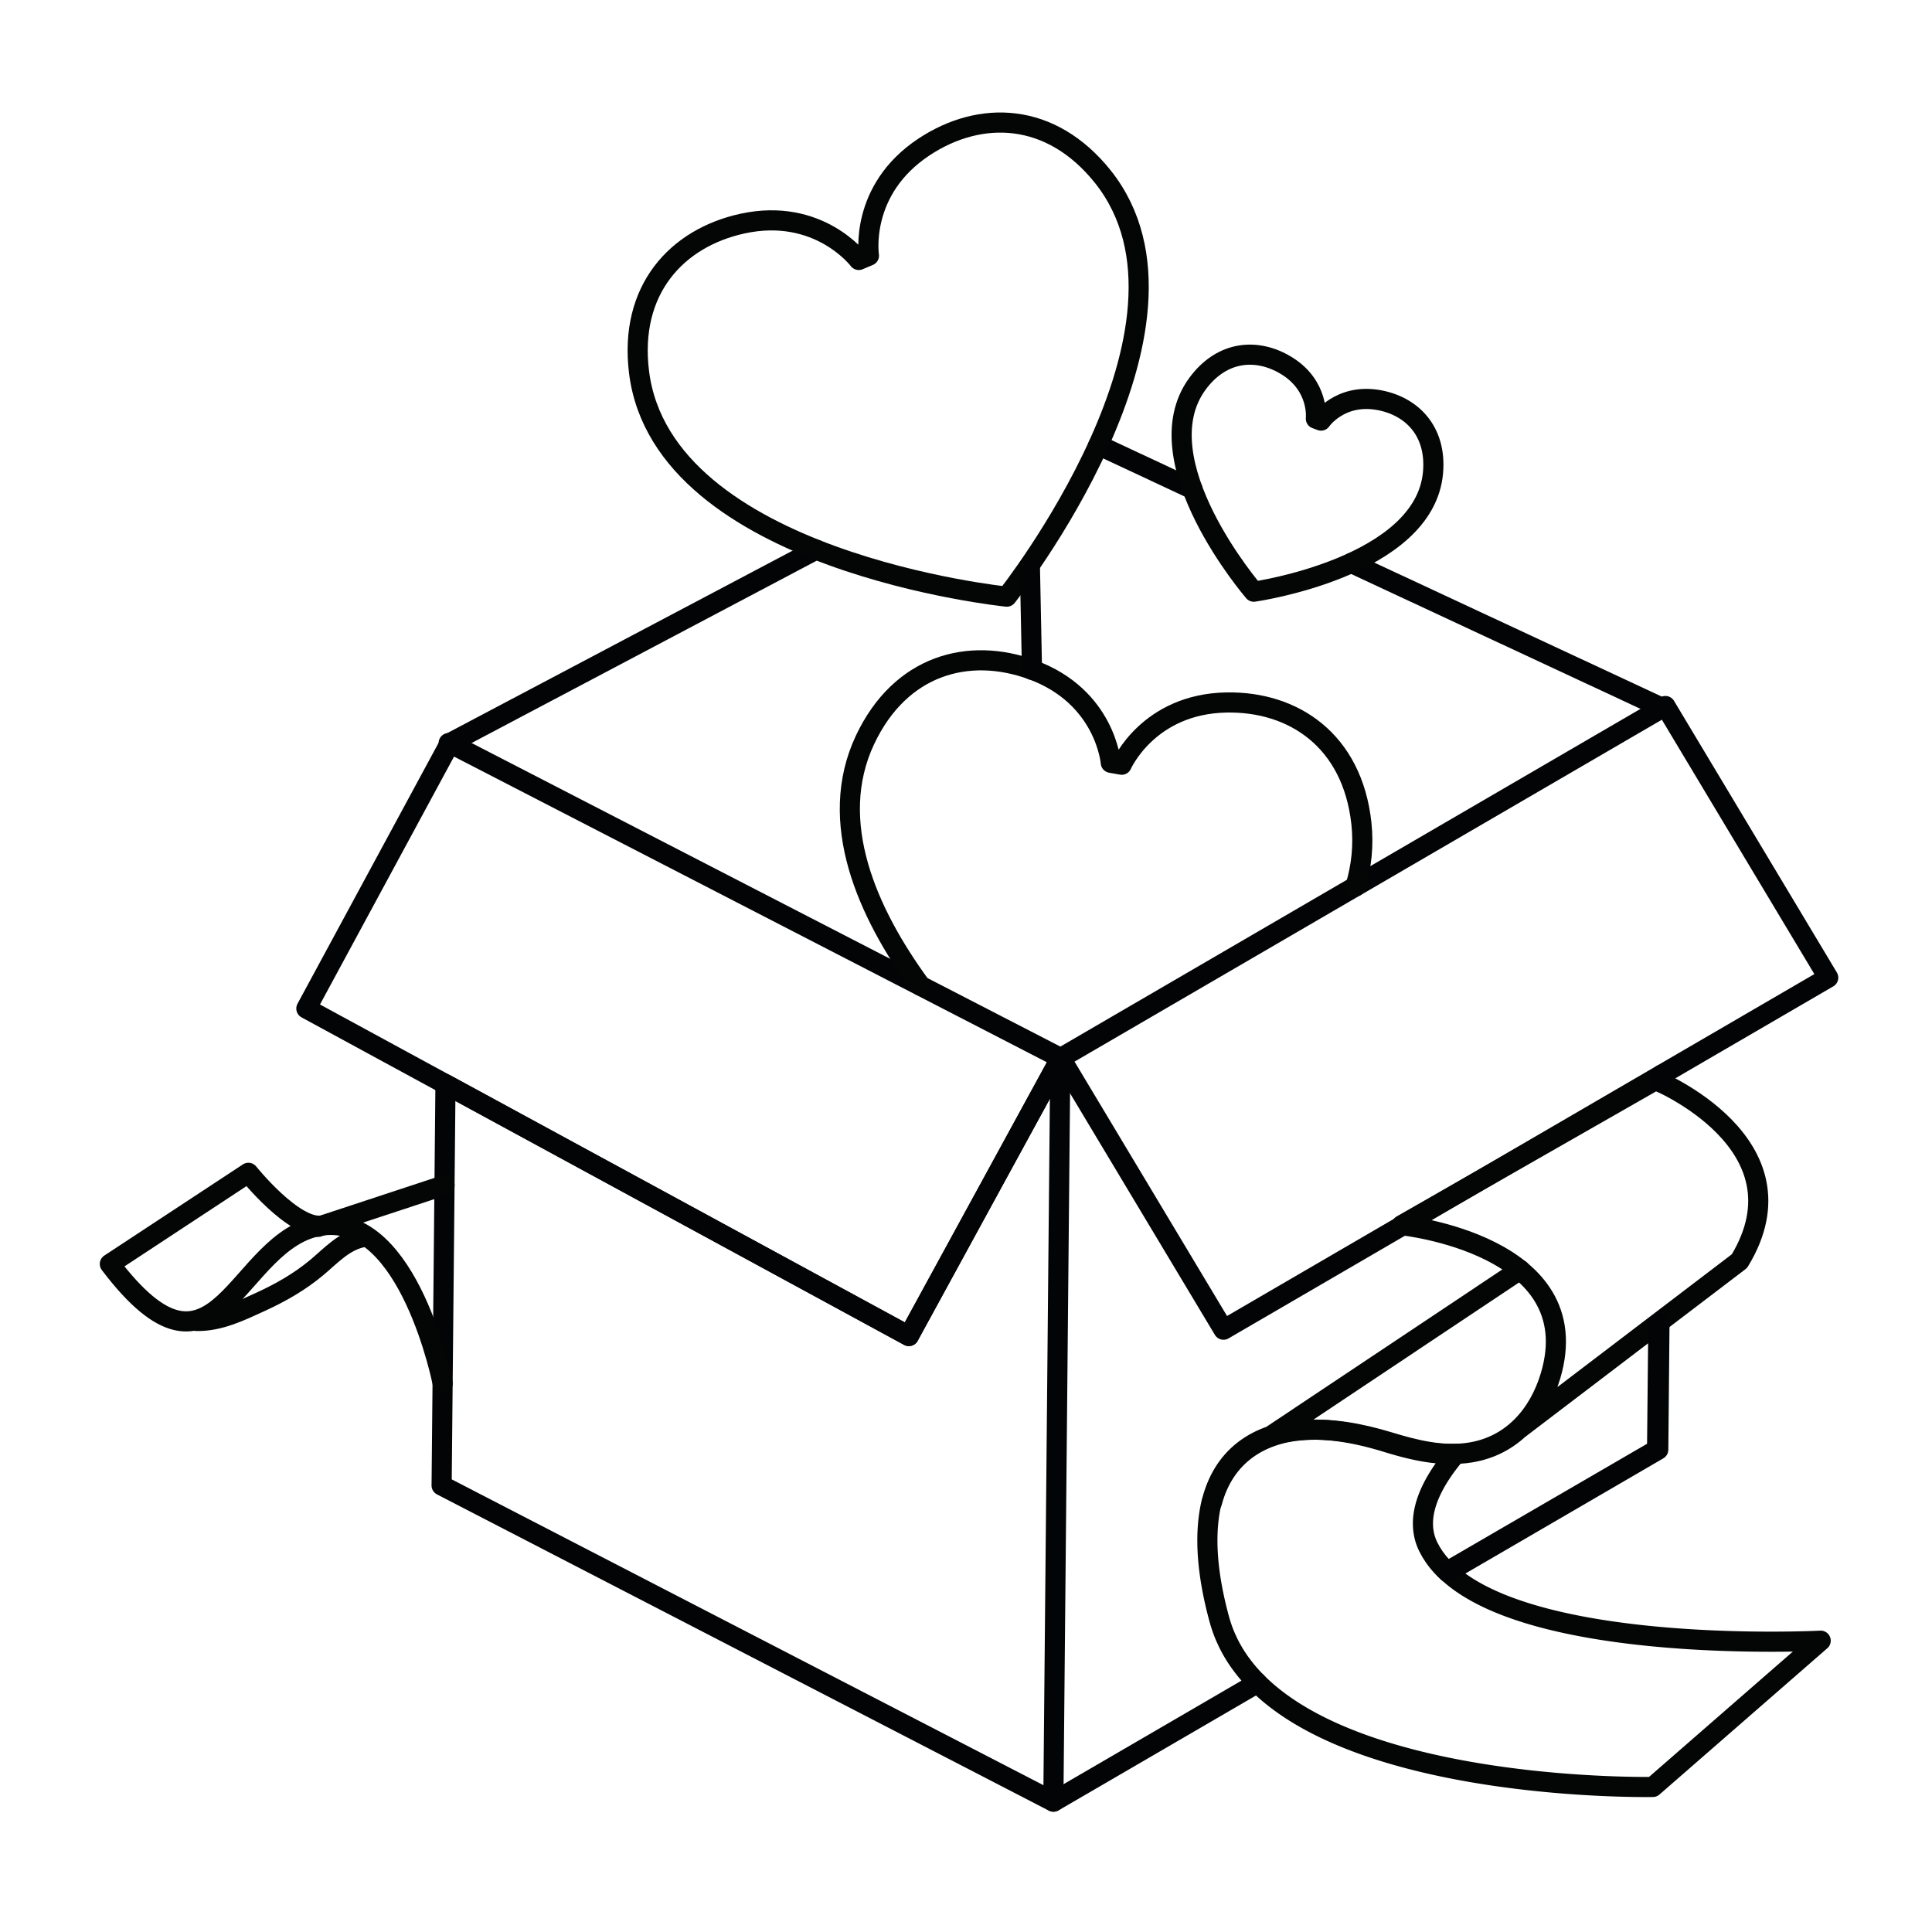 <svg xmlns="http://www.w3.org/2000/svg" fill="none" fill-rule="evenodd" stroke-linecap="round" stroke-linejoin="round" stroke-miterlimit="2" viewBox="0 0 200 200"><g stroke-width="2.084"><path stroke="#030405" d="M84.484 56.896L46.57 76.927m76.874-26.3L113.7 46.07m58.63 27.33l-32.44-15.12"/><path stroke="#040606" d="M88.9 26.912s-4.13-5.492-12.05-3.763c-6.78 1.485-11.766 6.833-10.693 15.402 2.472 19.618 38.068 23.214 38.068 23.214s22.253-28.02 9.937-43.48c-5.4-6.746-12.698-6.904-18.495-3.08-6.77 4.472-5.715 11.262-5.715 11.262l-1.053.444z"/></g><g stroke="#030405" stroke-width="2.084"><path d="M126.658 137.65L109.8 109.53l62.6-36.443 16.857 28.12-62.6 36.442zm-32.572.655L109.8 109.53 46.57 76.928l-14.856 27.475 62.373 33.902z"/><path d="M46.544 76.974l-.098-.05-.002.236.1-.185zm47.542 61.33l-47.97-26.074-.4 41.546 63.327 32.73.72-76.853-.03-.016-15.657 28.667z"/></g><g stroke="#040606" stroke-width="2.084"><path d="M140.32 91.768c.616-2.066.86-4.244.612-6.532-.935-8.585-7.02-12.637-13.96-12.516-8.104.146-10.854 6.444-10.854 6.444l-1.127-.2s-.542-6.85-8.162-9.638c-6.523-2.382-13.598-.54-17.284 7.268-3.98 8.466.222 17.878 5.753 25.447M45.824 143.2s-3.454-17.6-12.484-16.333-10.684 18.86-21.97 3.98l14.345-9.437s4.7 5.878 7.625 5.458"/><path d="M32.918 127.006l13.1-4.318m-8.312 5.358c-2.036.34-3.43 1.928-4.935 3.183-1.76 1.467-3.722 2.585-5.798 3.537-2.096.96-4.263 2.024-6.626 1.98m136.9 11.18l22.82-17.376c7.4-12.158-8.67-18.744-8.67-18.744l-26.3 15.025s19.485 2 15.408 15.614c-1.214 4.05-4 7.228-8.3 7.918-2.862.46-5.723-.262-8.447-1.094-2.976-.9-6.034-1.48-9.158-1.2-4.04.363-7.825 2.5-9.143 7.466"/><path d="M149.577 162.478l-.166-.17-.206-.22-.282-.326-.14-.174-.227-.303-.083-.115-.277-.427-.072-.122-.255-.466c-1.486-2.992.123-6.444 2.83-9.66-2.557.12-5.068-.56-7.268-1.232-3.456-1.056-6.333-1.435-9.056-1.2-2.67.24-7.377 1.503-8.9 7.27-.005.02-.015.036-.024.053-.698 2.8-.735 6.754.787 12.298.072.262.153.52.24.772l.03.092c.082.236.17.468.266.697l.058.14c.092.217.2.43.292.642l.084.168a14.17 14.17 0 0 0 .318.598l.107.184a14.29 14.29 0 0 0 .311.51l.16.244c.09.136.184.27.28.403l.23.31.283.363.216.265c.115.137.233.272.353.406l.258.282c11.073 11.83 41.378 11.224 41.378 11.224l17.373-15.14s-29.942 1.56-38.888-7.38zm-17.889-13.918l25.657-17.112"/></g><g stroke-width="2.084"><path stroke="#030405" d="M172.02 112.08l.008-.836-.093.054-.007.738.092.044zm-.357 37.986l.123-13.092-.114.087-.132 13-21.74 12.627.066.063 21.797-12.685zm-62.6 36.44l21.104-12.282-.077-.08M106.83 69.338l-.215-10.7"/><path stroke="#040606" d="M136.755 43.532s1.953-2.827 5.944-2.122c3.417.606 6.015 3.178 5.65 7.48-.84 9.85-18.553 12.362-18.553 12.362s-11.68-13.552-5.836-21.524c2.558-3.478 6.206-3.704 9.178-1.9 3.472 2.098 3.08 5.512 3.08 5.512l.535.2z"/></g></svg>